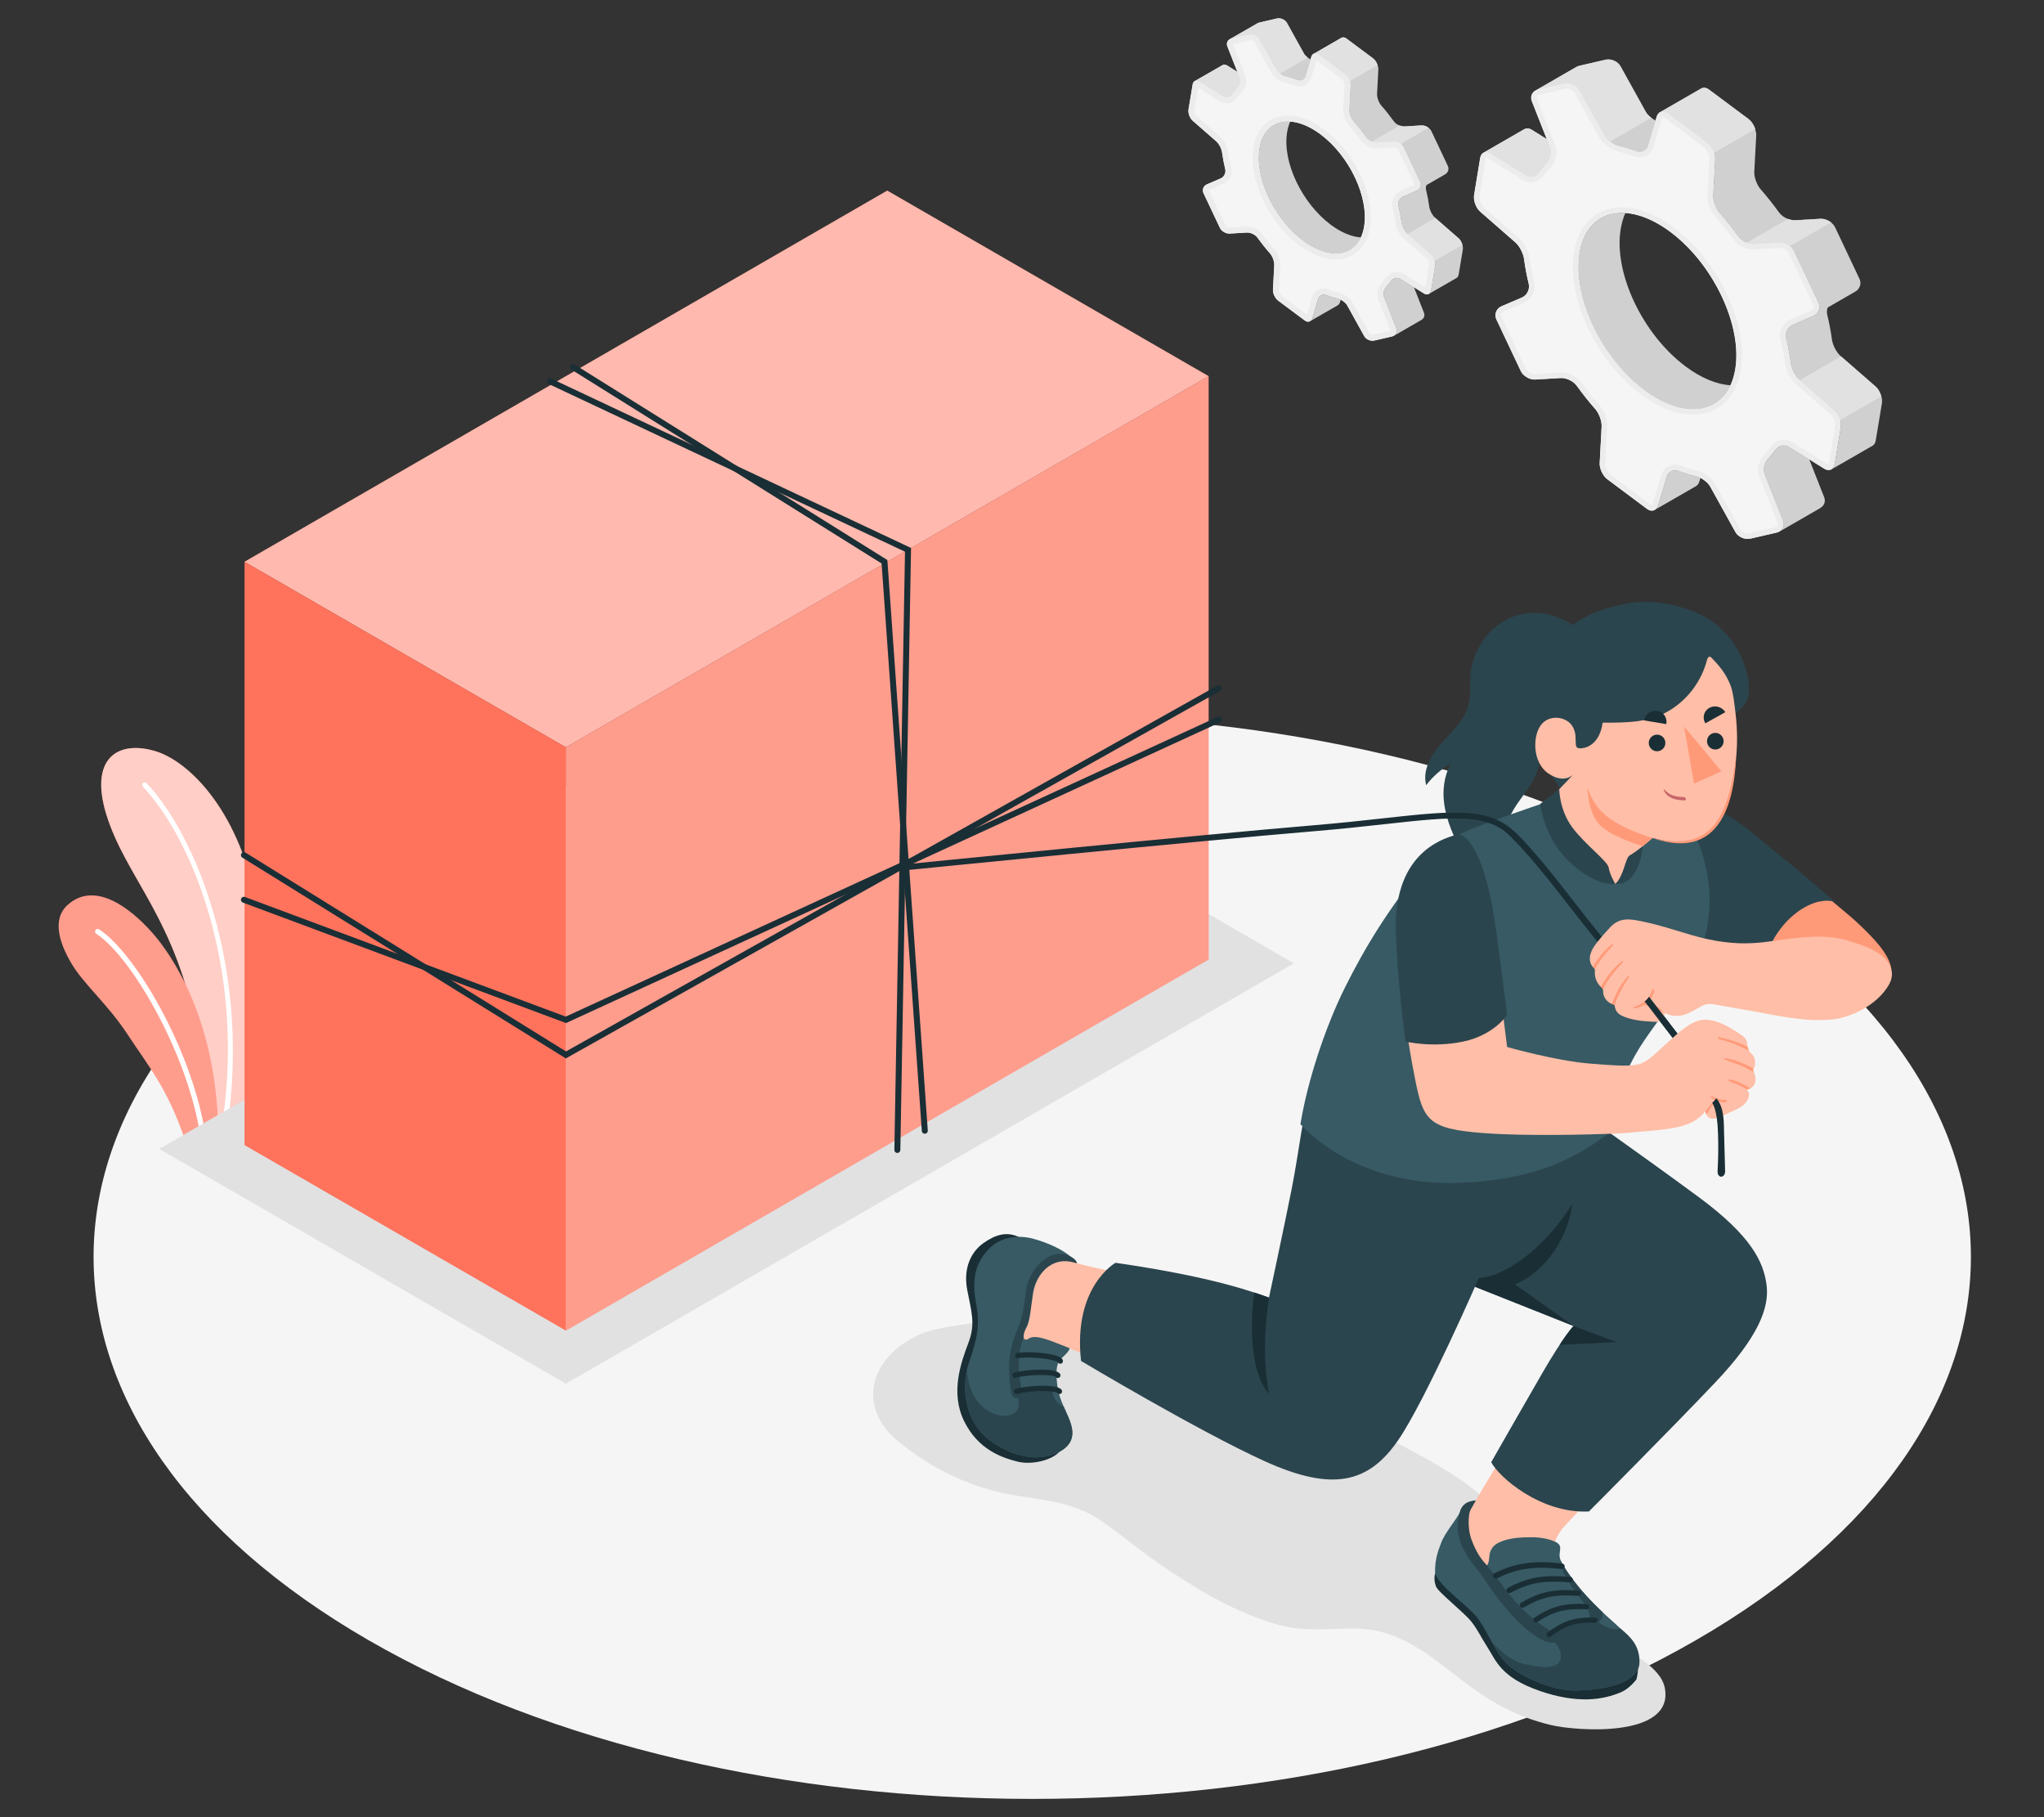 <?xml version="1.0" encoding="UTF-8"?>
<svg id="Layer_2" data-name="Layer 2" xmlns="http://www.w3.org/2000/svg" viewBox="0 0 540 480">
  <rect x="0" y="0" width="540" height="480" fill="#333333" stroke="none"/>
  <defs>
    <style>
      .cls-1 {
        fill: #ff9a79;
      }

      .cls-1, .cls-2, .cls-3, .cls-4, .cls-5, .cls-6, .cls-7, .cls-8, .cls-9, .cls-10, .cls-11, .cls-12, .cls-13, .cls-14, .cls-15, .cls-16, .cls-17 {
        stroke-width: 0px;
      }

      .cls-2 {
        fill: #ff735d;
      }

      .cls-3 {
        fill: #375a64;
      }

      .cls-4 {
        fill: #e1e1e1;
      }

      .cls-5 {
        fill: #ececec;
      }

      .cls-6 {
        fill: #ffbea7;
      }

      .cls-7 {
        fill: #2b454e;
      }

      .cls-8 {
        opacity: .5;
      }

      .cls-8, .cls-14, .cls-15, .cls-17 {
        fill: #fff;
      }

      .cls-9 {
        fill: #c76668;
      }

      .cls-10 {
        fill: #f5f5f5;
      }

      .cls-11 {
        fill: none;
      }

      .cls-12 {
        fill: #1a2e35;
      }

      .cls-13 {
        fill: #e7e7e7;
      }

      .cls-15 {
        opacity: .65;
      }

      .cls-16 {
        opacity: .1;
      }

      .cls-17 {
        opacity: .3;
      }
    </style>
  </defs>
  <g id="Layer_2-2" data-name="Layer 2">
    <g>
      <rect class="cls-11" width="540" height="480"/>
      <g>
        <path id="Floor" class="cls-10" d="m97.35,230.76c-96.84,55.91-96.84,146.57,0,202.48,96.85,55.91,253.87,55.91,350.71,0,96.84-55.91,96.84-146.57,0-202.48-96.85-55.91-253.87-55.91-350.71,0Z"/>
        <g id="Plants">
          <g>
            <path class="cls-2" d="m68.66,289.69l-15.43,8.91c.21-5.51.69-13.7-.07-19.21-4.66-33.72-17.8-44.84-24.04-61.25-6.58-17.29,1.44-22.85,11.87-19.74,9.29,2.77,22.74,16.53,26.98,41.69,2.82,16.74,2.32,34.93.7,49.61Z"/>
            <path class="cls-15" d="m68.66,289.69l-15.43,8.91c.21-5.51.69-13.7-.07-19.21-4.66-33.72-17.8-44.84-24.04-61.25-6.58-17.29,1.44-22.85,11.87-19.74,9.29,2.77,22.74,16.53,26.98,41.69,2.82,16.74,2.32,34.93.7,49.61Z"/>
            <path class="cls-14" d="m60.48,294.41l-1.54.89c5.52-39.32-7.92-73.41-21.19-87.5-.26-.27-.24-.7.02-.95.28-.26.7-.24.96.02,13.26,14.09,26.7,48.42,21.75,87.53Z"/>
          </g>
          <g>
            <path class="cls-2" d="m57.56,296.09l-8.68,5.01h0c-4.62-13.59-9.36-19.04-15.24-27.97-5.36-8.13-11.6-13.17-14.91-18.89-2.93-5.06-5.14-11.42-.78-15.27,6.94-6.13,16,.36,22.22,7.36,5.38,6.06,16.21,22.18,17.4,49.76Z"/>
            <path class="cls-17" d="m57.56,296.09l-8.68,5.01h0c-4.62-13.59-9.36-19.04-15.24-27.97-5.36-8.13-11.6-13.17-14.91-18.89-2.93-5.06-5.14-11.42-.78-15.27,6.94-6.13,16,.36,22.22,7.36,5.38,6.06,16.21,22.18,17.4,49.76Z"/>
            <path class="cls-14" d="m54,298.15l-1.26.73c-3.64-21.5-18.24-46.37-27.32-52.24-.32-.21-.41-.64-.2-.96.21-.32.63-.42.95-.21,9.39,6.09,23.96,30.85,27.83,52.67Z"/>
          </g>
        </g>
        <g id="Gear">
          <path class="cls-13" d="m315.66,21.41c.34-.19.79-.16,1.26.12l6.23,3.89c.85.54,1.9.24,2.48-.56.37-.53.77-1.01,1.19-1.45.69-.72,1.05-1.95.69-2.88l-.61-1.54-2.67-1.67c-.48-.29-.95-.3-1.29-.09h0s-7.29,4.19-7.29,4.19Zm28.59,42.17c6.59,4.92,12.87,4.36,15.29-.86-2.41-.16-5.16-1.26-7.98-3.36-7.64-5.71-12.81-16.62-11.53-24.37.18-1.1.47-2.05.82-2.87-4.15-.28-7.31,2.19-8.12,7.08-1.28,7.75,3.88,18.67,11.52,24.37Zm-19.33-53.23c.13-.07.29-.13.46-.17l4.66-1.08c.98-.23,2.17.3,2.66,1.16l4.47,8.09c.21.39.58.77,1,1.08.52.39,1.12.69,1.67.83.93.22,1.9.51,2.88.88.93.36,1.91-.06,2.19-1l1.32-4.46c-.27-.13-.52-.29-.75-.48h-.01c-.42-.33-.78-.68-.99-1.07l-4.49-8.09c-.48-.86-1.67-1.38-2.66-1.16l-4.65,1.08c-.18.04-.34.11-.49.2h0s-7.29,4.19-7.29,4.19Zm28.49,70.29h0c.27-.16.47-.42.59-.8l.2-.66c-.31-.16-.62-.29-.91-.36-.94-.21-1.91-.51-2.88-.88-.95-.37-1.92.06-2.19,1l-1.52,5.11c-.08.31-.24.54-.43.7l7.14-4.11Zm-6.4-66.41c.39-.23.9-.19,1.38.17l7.05,5.26c.52.39.95,1.06,1.18,1.76.14.38.2.77.18,1.12l-.34,6.47c-.05.99.46,2.38,1.13,3.12,1.15,1.32,2.26,2.71,3.29,4.14.35.48.93.89,1.55,1.14.43.17.88.26,1.3.23l4.5-.27c.64-.04,1.34.22,1.87.63.32.25.57.55.73.88l4.33,9.16c.43.89.01,1.94-.91,2.34l-3.61,1.54c-.92.4-1.45,1.49-1.22,2.45.37,1.47.65,2.94.83,4.38.13.97.8,2.31,1.55,2.97l.07.06,6.18,5.4c.46.4.81,1.04.99,1.7.12.43.16.88.09,1.26l-1.08,6.58c-.07.41-.25.71-.5.88l7.28-4.19c.27-.18.46-.48.53-.9l1.1-6.58c.11-.68-.09-1.53-.49-2.2-.06-.14-.15-.27-.25-.39-.01-.02-.02-.04-.04-.06-.09-.12-.19-.22-.3-.32l-6.19-5.4-.07-.06c-.75-.66-1.42-1.99-1.54-2.97-.19-1.44-.47-2.91-.83-4.38-.1-.42-.06-.86.1-1.26l4.96-2.86c.77-.47,1.07-1.41.68-2.22l-4.33-9.16c-.16-.33-.42-.64-.73-.88-.2-.15-.42-.28-.65-.39-.12-.06-.25-.1-.37-.14-.01-.01-.02-.01-.04-.01-.11-.03-.22-.06-.33-.07-.12-.02-.24-.03-.37-.03h-.11s-4.49.27-4.49.27c-.13.01-.27,0-.4-.02-.1,0-.2-.02-.29-.04-.21-.03-.4-.09-.61-.17-.63-.24-1.21-.65-1.55-1.14-1.03-1.43-2.12-2.82-3.29-4.14-.66-.74-1.17-2.13-1.13-3.12l.34-6.48c.02-.33-.07-.71-.2-1.09h.01c-.03-.08-.06-.18-.09-.26-.16-.39-.38-.76-.62-1.06-.06-.07-.11-.14-.19-.2-.09-.09-.17-.18-.27-.25l-7.06-5.26c-.28-.22-.58-.31-.86-.31-.18,0-.35.05-.51.14l-7.31,4.22Zm21.86,72.6c.29.73.03,1.48-.6,1.86l7.33-4.23h-.01c.62-.39.89-1.13.6-1.86l-2.65-6.73-3.56-2.22c-.85-.53-1.9-.24-2.48.58-.36.53-.76,1.01-1.18,1.45-.69.72-1.05,1.95-.7,2.88l3.25,8.27Z"/>
          <path class="cls-16" d="m315.66,21.41c.34-.19.79-.16,1.26.12l6.23,3.89c.85.54,1.9.24,2.48-.56.37-.53.77-1.01,1.19-1.45.69-.72,1.05-1.95.69-2.88l-.61-1.54-2.67-1.67c-.48-.29-.95-.3-1.29-.09h0s-7.29,4.19-7.29,4.19Zm28.59,42.17c6.59,4.92,12.87,4.36,15.29-.86-2.41-.16-5.16-1.26-7.98-3.36-7.64-5.71-12.81-16.62-11.53-24.37.18-1.1.47-2.05.82-2.87-4.15-.28-7.31,2.19-8.12,7.08-1.28,7.75,3.88,18.67,11.52,24.37Zm-19.33-53.23c.13-.07.29-.13.46-.17l4.66-1.08c.98-.23,2.17.3,2.66,1.16l4.47,8.09c.21.39.58.77,1,1.08.52.39,1.12.69,1.67.83.93.22,1.9.51,2.88.88.93.36,1.91-.06,2.19-1l1.32-4.46c-.27-.13-.52-.29-.75-.48h-.01c-.42-.33-.78-.68-.99-1.07l-4.49-8.09c-.48-.86-1.67-1.38-2.66-1.16l-4.65,1.08c-.18.04-.34.11-.49.2h0s-7.29,4.19-7.29,4.19Zm28.49,70.29h0c.27-.16.47-.42.59-.8l.2-.66c-.31-.16-.62-.29-.91-.36-.94-.21-1.91-.51-2.88-.88-.95-.37-1.92.06-2.19,1l-1.52,5.11c-.08.31-.24.54-.43.7l7.14-4.11Zm-6.4-66.41c.39-.23.9-.19,1.38.17l7.05,5.26c.52.39.95,1.06,1.18,1.76.14.38.2.77.18,1.12l-.34,6.47c-.05.99.46,2.38,1.13,3.12,1.15,1.32,2.26,2.71,3.29,4.14.35.48.93.89,1.55,1.14.43.17.88.26,1.3.23l4.5-.27c.64-.04,1.34.22,1.87.63.32.25.57.55.73.88l4.33,9.16c.43.89.01,1.94-.91,2.34l-3.61,1.54c-.92.4-1.45,1.49-1.22,2.45.37,1.47.65,2.94.83,4.38.13.97.8,2.31,1.55,2.97l.07.06,6.18,5.4c.46.4.81,1.04.99,1.7.12.43.16.88.09,1.26l-1.08,6.58c-.07.41-.25.71-.5.88l7.28-4.19c.27-.18.46-.48.53-.9l1.1-6.58c.11-.68-.09-1.53-.49-2.2-.06-.14-.15-.27-.25-.39-.01-.02-.02-.04-.04-.06-.09-.12-.19-.22-.3-.32l-6.19-5.4-.07-.06c-.75-.66-1.42-1.99-1.54-2.97-.19-1.44-.47-2.91-.83-4.38-.1-.42-.06-.86.1-1.26l4.96-2.86c.77-.47,1.07-1.41.68-2.22l-4.33-9.16c-.16-.33-.42-.64-.73-.88-.2-.15-.42-.28-.65-.39-.12-.06-.25-.1-.37-.14-.01-.01-.02-.01-.04-.01-.11-.03-.22-.06-.33-.07-.12-.02-.24-.03-.37-.03h-.11s-4.49.27-4.49.27c-.13.01-.27,0-.4-.02-.1,0-.2-.02-.29-.04-.21-.03-.4-.09-.61-.17-.63-.24-1.21-.65-1.55-1.14-1.03-1.43-2.12-2.82-3.29-4.14-.66-.74-1.17-2.13-1.13-3.12l.34-6.48c.02-.33-.07-.71-.2-1.09h.01c-.03-.08-.06-.18-.09-.26-.16-.39-.38-.76-.62-1.06-.06-.07-.11-.14-.19-.2-.09-.09-.17-.18-.27-.25l-7.06-5.26c-.28-.22-.58-.31-.86-.31-.18,0-.35.05-.51.14l-7.31,4.22Zm21.86,72.6c.29.73.03,1.48-.6,1.86l7.33-4.23h-.01c.62-.39.89-1.13.6-1.86l-2.65-6.73-3.56-2.22c-.85-.53-1.9-.24-2.48.58-.36.53-.76,1.01-1.18,1.45-.69.72-1.05,1.95-.7,2.88l3.25,8.27Z"/>
          <path class="cls-4" d="m371.88,61.79l6.18,5.4c.46.4.81,1.04.99,1.7l7.29-4.2c-.09-.33-.22-.65-.38-.95-.06-.14-.15-.27-.25-.39-.01-.02-.02-.04-.04-.06-.09-.12-.19-.22-.3-.32l-6.19-5.4-7.3,4.22Z"/>
          <path class="cls-4" d="m362.45,37.39c.43.17.88.26,1.3.23l4.5-.27c.64-.04,1.34.22,1.87.63l7.3-4.22c-.2-.15-.42-.28-.65-.39-.12-.06-.25-.1-.37-.14-.01-.01-.02-.01-.04-.01-.11-.03-.22-.06-.33-.07-.12-.02-.24-.03-.37-.03h-.11s-4.49.27-4.49.27c-.13.01-.27,0-.4-.02-.1-.01-.2-.02-.29-.04-.2-.05-.39-.11-.59-.18h-.02s-7.3,4.23-7.3,4.23Z"/>
          <path class="cls-4" d="m315.66,21.4c.34-.19.79-.16,1.26.13l6.23,3.89c.85.53,1.9.24,2.48-.58.37-.53.76-1.01,1.19-1.45.69-.72,1.05-1.95.69-2.88l-.61-1.53-2.67-1.67c-.48-.29-.95-.31-1.29-.1h0s-7.29,4.19-7.29,4.19Z"/>
          <path class="cls-4" d="m324.92,10.35c.13-.07.29-.13.46-.17l4.66-1.08c.98-.23,2.17.3,2.66,1.16l4.47,8.09c.21.39.58.77,1,1.08l7.3-4.23c-.42-.33-.78-.68-.99-1.07l-4.49-8.09c-.48-.86-1.67-1.38-2.66-1.16l-4.65,1.08c-.18.04-.34.11-.49.2h0s-7.29,4.19-7.29,4.19Z"/>
          <path class="cls-4" d="m347.02,14.22c.39-.23.9-.19,1.38.17l7.05,5.26c.52.39.95,1.06,1.18,1.76l7.3-4.2c-.03-.08-.06-.18-.09-.26-.16-.39-.38-.76-.62-1.06-.06-.07-.11-.14-.19-.2-.09-.09-.17-.18-.27-.25l-7.06-5.26c-.28-.22-.58-.31-.86-.31-.18,0-.35.05-.51.14l-7.31,4.22Z"/>
          <g>
            <path class="cls-10" d="m315.07,31.87l6.26,5.47c.75.66,1.42,1.99,1.55,2.97.19,1.44.47,2.91.83,4.39.24.96-.29,2.05-1.22,2.45l-3.61,1.55c-.93.4-1.34,1.45-.91,2.34l4.33,9.16c.42.9,1.59,1.57,2.6,1.51l4.49-.27c1.01-.06,2.28.56,2.86,1.37,1.03,1.44,2.13,2.82,3.29,4.14.66.75,1.18,2.13,1.12,3.12l-.34,6.47c-.05.98.56,2.27,1.36,2.87l7.05,5.26c.8.6,1.68.32,1.96-.63l1.52-5.11c.28-.95,1.25-1.37,2.19-1.01.98.37,1.94.67,2.88.89.98.23,2.19,1.04,2.67,1.91l4.48,8.08c.48.87,1.67,1.39,2.66,1.16l4.65-1.07c.99-.23,1.49-1.16,1.13-2.08l-3.25-8.27c-.36-.92,0-2.15.69-2.88.42-.44.82-.93,1.19-1.45.57-.81,1.62-1.11,2.48-.57l6.23,3.89c.85.53,1.67.17,1.83-.8l1.09-6.58c.16-.97-.32-2.3-1.07-2.96l-6.26-5.47c-.75-.66-1.42-1.99-1.55-2.97-.19-1.44-.47-2.91-.83-4.39-.24-.96.29-2.05,1.22-2.45l3.61-1.55c.93-.4,1.34-1.45.91-2.34l-4.33-9.16c-.42-.9-1.59-1.57-2.6-1.51l-4.49.27c-1.01.06-2.28-.56-2.86-1.37-1.03-1.44-2.13-2.82-3.29-4.14-.66-.75-1.18-2.13-1.12-3.12l.34-6.47c.05-.98-.56-2.27-1.36-2.87l-7.05-5.26c-.8-.6-1.68-.32-1.96.63l-1.52,5.11c-.28.95-1.25,1.37-2.19,1.01-.98-.37-1.94-.67-2.88-.89-.98-.23-2.19-1.04-2.67-1.91l-4.48-8.08c-.48-.87-1.67-1.39-2.66-1.16l-4.65,1.07c-.99.23-1.49,1.16-1.13,2.08l3.25,8.27c.36.92,0,2.15-.69,2.88-.42.44-.82.93-1.19,1.45-.57.81-1.62,1.11-2.48.57l-6.23-3.89c-.85-.53-1.67-.17-1.83.8l-1.09,6.58c-.16.97.32,2.3,1.07,2.96Zm17.66,7.33c1.28-7.76,8.51-9.42,16.15-3.71,7.64,5.7,12.8,16.62,11.52,24.37-1.28,7.76-8.51,9.42-16.15,3.71-7.64-5.71-12.8-16.62-11.52-24.37Z"/>
            <path class="cls-5" d="m323.75,59.55l-.02-.04-4.33-9.16s-.02-.06,0-.1c.01-.03.04-.07.11-.1l3.61-1.55c1.64-.7,2.56-2.55,2.13-4.29-.35-1.43-.62-2.84-.8-4.21-.1-.79-.44-1.71-.92-2.53-.34-.58-.74-1.07-1.16-1.43l-6.26-5.47s-.14-.14-.25-.32c-.25-.43-.34-.93-.3-1.18l.99-6,5.76,3.59c1.55.97,3.53.53,4.61-1.01.32-.45.67-.88,1.04-1.27,1.17-1.23,1.59-3.1,1.02-4.55l-3.23-8.22,4.64-1.07c.29-.07.76.13.91.38l4.48,8.08.04.08v.02c.71,1.18,2.21,2.25,3.65,2.59.87.21,1.78.48,2.68.83.89.34,1.86.3,2.66-.1.79-.39,1.36-1.08,1.62-1.94l1.38-4.65,6.68,4.99c.06.05.23.19.4.49.24.4.33.81.32,1.03l-.34,6.47c-.06,1.05.31,2.38.94,3.45.18.3.37.57.57.8,1.11,1.26,2.19,2.61,3.2,4.02.91,1.27,2.7,2.12,4.24,2.03l4.49-.27c.35-.02.86.26,1.07.6,0,0,0,0,0,0l4.33,9.16s.02.06,0,.1c-.01.03-.04.07-.11.1l-3.61,1.55c-1.62.69-2.55,2.58-2.13,4.29.35,1.43.62,2.84.8,4.21.1.79.44,1.71.92,2.53.34.58.74,1.07,1.15,1.43l6.26,5.47s.14.14.25.32c.25.43.34.93.3,1.18l-.99,6-5.76-3.59c-1.55-.97-3.53-.53-4.61,1.01-.32.45-.67.88-1.04,1.27-1.17,1.23-1.59,3.1-1.02,4.55l3.23,8.22-4.64,1.07c-.29.07-.76-.13-.91-.38l-4.48-8.08-.04-.08v-.02c-.71-1.18-2.21-2.25-3.65-2.58-.88-.21-1.78-.49-2.68-.83-.89-.34-1.86-.3-2.66.1-.79.39-1.36,1.08-1.62,1.94l-1.38,4.65-6.68-4.99c-.06-.05-.23-.19-.4-.49-.24-.4-.33-.81-.32-1.03l.34-6.47c.06-1.05-.31-2.38-.94-3.45-.18-.3-.37-.57-.58-.8-1.11-1.26-2.19-2.61-3.2-4.02-.91-1.27-2.7-2.12-4.24-2.03l-4.49.27c-.35.02-.87-.26-1.05-.57m34.16-16.16c-2.19-3.69-4.98-6.86-8.08-9.18-4.6-3.44-9.36-4.55-13.07-3.06-2.98,1.2-4.97,3.97-5.6,7.79-.81,4.92.67,11.02,4.05,16.73,2.19,3.69,4.98,6.86,8.08,9.17,4.6,3.44,9.36,4.55,13.07,3.06,2.98-1.2,4.97-3.97,5.6-7.79.81-4.92-.67-11.02-4.05-16.73m-35.53,16.97c.48.81,1.56,1.4,2.51,1.34l4.49-.27c1.01-.06,2.28.56,2.86,1.37,1.03,1.44,2.13,2.82,3.29,4.14.14.16.28.35.4.56.45.76.76,1.78.72,2.56l-.34,6.47c-.03.6.18,1.32.54,1.92.23.38.51.72.82.95l7.05,5.26c.8.6,1.68.32,1.96-.63l1.52-5.11c.28-.95,1.25-1.37,2.19-1.01.98.37,1.94.67,2.88.89.96.23,2.14,1,2.64,1.85.01.02.02.04.03.06l4.48,8.08s.02.03.03.05c.5.84,1.66,1.33,2.63,1.11l4.65-1.07c.99-.23,1.49-1.16,1.13-2.08l-3.25-8.27c-.36-.92,0-2.15.69-2.88.42-.44.82-.93,1.19-1.45.57-.81,1.62-1.11,2.48-.57l6.23,3.89c.85.53,1.67.17,1.83-.8l1.09-6.58c.11-.69-.1-1.57-.5-2.25-.16-.27-.36-.52-.57-.71l-6.26-5.47c-.3-.26-.59-.63-.83-1.05-.37-.62-.64-1.33-.71-1.92-.19-1.44-.47-2.91-.83-4.39-.24-.96.29-2.05,1.22-2.45l3.61-1.55c.93-.4,1.34-1.45.91-2.34l-4.33-9.16c-.03-.06-.06-.11-.09-.17-.48-.81-1.56-1.4-2.51-1.34l-4.49.27c-1.01.06-2.28-.56-2.86-1.37-1.03-1.44-2.13-2.82-3.29-4.14-.14-.16-.28-.35-.4-.56-.45-.76-.76-1.78-.72-2.56l.34-6.47c.03-.6-.18-1.32-.54-1.92-.23-.38-.51-.72-.82-.95l-7.05-5.26c-.8-.6-1.68-.32-1.96.63l-1.52,5.11c-.28.95-1.25,1.37-2.19,1.01-.98-.37-1.94-.67-2.88-.89-.96-.23-2.14-1-2.64-1.85-.01-.02-.02-.04-.03-.06l-4.48-8.08s-.02-.03-.03-.05c-.5-.84-1.66-1.33-2.63-1.11l-4.65,1.07c-.99.23-1.49,1.16-1.13,2.08l3.25,8.27c.36.92,0,2.15-.69,2.88-.42.44-.82.93-1.19,1.45-.57.81-1.62,1.11-2.48.57l-6.23-3.89c-.85-.53-1.67-.17-1.83.8l-1.09,6.58c-.11.69.1,1.57.5,2.25.16.27.36.52.57.71l6.26,5.47c.3.26.59.63.83,1.05.37.62.64,1.33.71,1.92.19,1.44.47,2.91.83,4.39.24.96-.29,2.05-1.22,2.45l-3.61,1.55c-.93.4-1.34,1.45-.91,2.34l4.33,9.16c.03.06.06.11.09.17h0Zm34.16-16.16c3.05,5.14,4.63,10.98,3.85,15.66-1.28,7.76-8.51,9.42-16.15,3.71-3.03-2.26-5.66-5.34-7.67-8.71-3.05-5.14-4.63-10.98-3.85-15.66,1.28-7.76,8.51-9.42,16.15-3.71,3.03,2.26,5.67,5.34,7.67,8.71h0Z"/>
          </g>
        </g>
        <g id="Gear-2" data-name="Gear">
          <path class="cls-13" d="m391.9,40.35c.51-.29,1.18-.24,1.88.17l9.27,5.79c1.26.8,2.82.36,3.68-.84.55-.79,1.15-1.5,1.78-2.16,1.02-1.07,1.57-2.9,1.02-4.28l-.9-2.29-3.98-2.48c-.71-.43-1.41-.44-1.91-.14v-.02l-10.84,6.25Zm42.52,62.71c9.8,7.32,19.14,6.48,22.74-1.28-3.59-.24-7.68-1.87-11.86-4.99-11.36-8.49-19.04-24.72-17.14-36.24.27-1.63.69-3.05,1.22-4.26-6.17-.42-10.87,3.26-12.08,10.53-1.9,11.53,5.76,27.76,17.12,36.24Zm-28.74-79.15c.2-.11.43-.2.69-.26l6.93-1.6c1.45-.34,3.22.44,3.95,1.72l6.65,12.03c.32.58.87,1.14,1.49,1.61.77.57,1.67,1.02,2.49,1.23,1.39.32,2.83.76,4.29,1.31,1.39.53,2.84-.09,3.26-1.49l1.96-6.63c-.4-.19-.77-.43-1.12-.71h-.02c-.62-.49-1.16-1.01-1.47-1.59l-6.67-12.03c-.71-1.28-2.48-2.06-3.95-1.72l-6.91,1.6c-.27.06-.51.17-.72.29v-.02s-10.84,6.25-10.84,6.25Zm42.37,104.52v-.02c.4-.22.7-.61.88-1.18l.3-.98c-.46-.24-.91-.43-1.35-.53-1.4-.32-2.85-.76-4.29-1.31-1.41-.55-2.85.09-3.26,1.49l-2.26,7.6c-.12.46-.35.8-.64,1.03l10.62-6.11Zm-9.51-98.76c.58-.34,1.34-.28,2.06.26l10.48,7.82c.77.57,1.42,1.58,1.76,2.62.21.56.3,1.15.27,1.66l-.51,9.62c-.07,1.47.68,3.53,1.67,4.64,1.71,1.96,3.36,4.03,4.89,6.15.52.72,1.38,1.33,2.31,1.69.64.26,1.31.39,1.93.35l6.69-.4c.95-.06,1.99.33,2.78.94.48.37.85.82,1.09,1.31l6.44,13.62c.63,1.32.02,2.89-1.36,3.49l-5.38,2.29c-1.38.6-2.16,2.22-1.81,3.65.55,2.19.96,4.38,1.24,6.52.2,1.45,1.19,3.44,2.31,4.42l.11.09,9.19,8.03c.68.59,1.2,1.54,1.47,2.53.17.63.23,1.31.13,1.87l-1.61,9.79c-.1.6-.37,1.05-.75,1.3l10.82-6.23c.4-.27.68-.72.78-1.34l1.63-9.79c.17-1.01-.14-2.28-.73-3.27-.09-.21-.22-.4-.37-.58-.02-.04-.04-.05-.06-.09-.13-.18-.28-.33-.44-.47l-9.21-8.03-.11-.09c-1.12-.98-2.11-2.97-2.29-4.42-.28-2.14-.71-4.33-1.24-6.52-.15-.62-.09-1.27.14-1.88l7.37-4.25c1.14-.7,1.59-2.09,1.02-3.3l-6.44-13.62c-.24-.49-.63-.95-1.09-1.31-.29-.23-.62-.42-.97-.57-.18-.09-.37-.16-.55-.21-.02-.02-.04-.02-.05-.02-.16-.05-.33-.08-.49-.1-.18-.03-.36-.05-.55-.05h-.16s-6.67.4-6.67.4c-.2.02-.4,0-.6-.03-.15,0-.29-.03-.44-.07-.31-.05-.6-.13-.91-.25-.93-.36-1.79-.97-2.31-1.69-1.53-2.12-3.16-4.19-4.89-6.16-.98-1.1-1.75-3.17-1.67-4.64l.51-9.64c.03-.5-.1-1.06-.29-1.62h.02c-.04-.12-.09-.26-.13-.39-.24-.58-.56-1.13-.93-1.58-.09-.11-.17-.21-.28-.3-.13-.14-.26-.26-.4-.37l-10.5-7.82c-.42-.33-.86-.47-1.28-.46-.27,0-.53.08-.76.2l-10.88,6.27Zm32.5,107.96c.43,1.09.04,2.19-.89,2.77l10.89-6.29-.02-.02c.92-.56,1.33-1.66.9-2.75l-3.94-10.01-5.3-3.3c-1.26-.78-2.82-.36-3.68.86-.54.79-1.13,1.5-1.76,2.16-1.02,1.07-1.57,2.9-1.04,4.28l4.84,12.3Z"/>
          <path class="cls-16" d="m391.9,40.35c.51-.29,1.18-.24,1.88.17l9.27,5.79c1.26.8,2.82.36,3.68-.84.55-.79,1.15-1.5,1.78-2.16,1.02-1.07,1.57-2.9,1.02-4.28l-.9-2.29-3.98-2.48c-.71-.43-1.41-.44-1.91-.14v-.02l-10.84,6.25Zm42.52,62.71c9.8,7.32,19.14,6.48,22.74-1.28-3.59-.24-7.68-1.87-11.86-4.99-11.36-8.49-19.04-24.72-17.14-36.24.27-1.63.69-3.05,1.22-4.26-6.17-.42-10.87,3.26-12.08,10.53-1.9,11.53,5.76,27.76,17.12,36.24Zm-28.74-79.15c.2-.11.43-.2.69-.26l6.93-1.6c1.45-.34,3.22.44,3.95,1.72l6.65,12.03c.32.58.87,1.14,1.49,1.61.77.57,1.67,1.02,2.49,1.23,1.39.32,2.83.76,4.29,1.31,1.39.53,2.84-.09,3.26-1.49l1.96-6.63c-.4-.19-.77-.43-1.12-.71h-.02c-.62-.49-1.16-1.01-1.47-1.59l-6.67-12.03c-.71-1.28-2.48-2.06-3.95-1.72l-6.91,1.6c-.27.06-.51.17-.72.29v-.02s-10.84,6.25-10.84,6.25Zm42.37,104.52v-.02c.4-.22.7-.61.88-1.18l.3-.98c-.46-.24-.91-.43-1.35-.53-1.4-.32-2.85-.76-4.29-1.31-1.41-.55-2.85.09-3.26,1.49l-2.26,7.6c-.12.46-.35.8-.64,1.03l10.62-6.11Zm-9.51-98.76c.58-.34,1.34-.28,2.06.26l10.48,7.82c.77.57,1.42,1.58,1.76,2.62.21.56.3,1.15.27,1.66l-.51,9.62c-.07,1.47.68,3.53,1.67,4.64,1.71,1.96,3.36,4.03,4.89,6.15.52.72,1.38,1.33,2.31,1.69.64.26,1.31.39,1.93.35l6.69-.4c.95-.06,1.99.33,2.78.94.48.37.85.82,1.09,1.31l6.44,13.62c.63,1.32.02,2.89-1.36,3.49l-5.38,2.29c-1.38.6-2.16,2.22-1.81,3.65.55,2.19.96,4.38,1.24,6.52.2,1.45,1.19,3.44,2.31,4.42l.11.09,9.19,8.03c.68.59,1.2,1.54,1.47,2.53.17.63.23,1.31.13,1.87l-1.61,9.79c-.1.6-.37,1.05-.75,1.3l10.82-6.23c.4-.27.68-.72.78-1.34l1.63-9.79c.17-1.01-.14-2.28-.73-3.27-.09-.21-.22-.4-.37-.58-.02-.04-.04-.05-.06-.09-.13-.18-.28-.33-.44-.47l-9.21-8.03-.11-.09c-1.12-.98-2.11-2.97-2.29-4.42-.28-2.14-.71-4.33-1.24-6.52-.15-.62-.09-1.27.14-1.88l7.37-4.25c1.14-.7,1.59-2.09,1.02-3.3l-6.44-13.62c-.24-.49-.63-.95-1.09-1.31-.29-.23-.62-.42-.97-.57-.18-.09-.37-.16-.55-.21-.02-.02-.04-.02-.05-.02-.16-.05-.33-.08-.49-.1-.18-.03-.36-.05-.55-.05h-.16s-6.67.4-6.67.4c-.2.02-.4,0-.6-.03-.15,0-.29-.03-.44-.07-.31-.05-.6-.13-.91-.25-.93-.36-1.79-.97-2.31-1.69-1.53-2.12-3.16-4.19-4.89-6.16-.98-1.1-1.75-3.17-1.67-4.64l.51-9.64c.03-.5-.1-1.06-.29-1.62h.02c-.04-.12-.09-.26-.13-.39-.24-.58-.56-1.13-.93-1.58-.09-.11-.17-.21-.28-.3-.13-.14-.26-.26-.4-.37l-10.5-7.82c-.42-.33-.86-.47-1.28-.46-.27,0-.53.08-.76.2l-10.88,6.27Zm32.5,107.96c.43,1.09.04,2.19-.89,2.77l10.89-6.29-.02-.02c.92-.56,1.33-1.66.9-2.75l-3.94-10.01-5.3-3.3c-1.26-.78-2.82-.36-3.68.86-.54.79-1.13,1.5-1.76,2.16-1.02,1.07-1.57,2.9-1.04,4.28l4.84,12.3Z"/>
          <path class="cls-4" d="m475.51,100.4l9.19,8.03c.68.59,1.2,1.54,1.47,2.53l10.84-6.25c-.13-.49-.32-.97-.56-1.41-.09-.21-.22-.4-.37-.58-.02-.04-.04-.05-.06-.09-.13-.18-.28-.33-.44-.47l-9.21-8.03-10.86,6.27Z"/>
          <path class="cls-4" d="m461.48,64.12c.64.26,1.31.39,1.93.35l6.69-.4c.95-.06,1.99.33,2.78.94l10.86-6.27c-.29-.23-.62-.42-.97-.57-.18-.09-.37-.16-.55-.21-.02-.02-.04-.02-.05-.02-.16-.05-.33-.08-.49-.1-.18-.03-.36-.05-.55-.05h-.16s-6.67.4-6.67.4c-.2.02-.4,0-.6-.03-.15-.02-.29-.03-.44-.07-.29-.07-.58-.17-.88-.27l-.04.02-10.86,6.27Z"/>
          <path class="cls-4" d="m391.9,40.34c.51-.29,1.18-.24,1.88.19l9.27,5.79c1.26.78,2.82.36,3.68-.86.55-.79,1.13-1.5,1.78-2.16,1.02-1.07,1.57-2.9,1.02-4.28l-.9-2.27-3.98-2.48c-.71-.43-1.41-.46-1.91-.15v-.02s-10.84,6.25-10.84,6.25Z"/>
          <path class="cls-4" d="m405.68,23.9c.2-.11.43-.2.69-.26l6.93-1.6c1.45-.34,3.22.44,3.95,1.72l6.65,12.03c.32.58.87,1.14,1.49,1.61l10.86-6.29c-.62-.49-1.16-1.01-1.47-1.59l-6.67-12.03c-.71-1.28-2.48-2.06-3.95-1.72l-6.91,1.6c-.27.06-.51.17-.72.29v-.02s-10.84,6.25-10.84,6.25Z"/>
          <path class="cls-4" d="m438.54,29.66c.58-.34,1.34-.28,2.06.26l10.48,7.82c.77.57,1.42,1.58,1.76,2.62l10.86-6.25c-.04-.12-.09-.26-.13-.39-.24-.58-.56-1.13-.93-1.58-.09-.11-.17-.21-.28-.3-.13-.14-.26-.26-.4-.37l-10.5-7.82c-.42-.33-.86-.47-1.28-.46-.27,0-.53.08-.76.2l-10.88,6.27Z"/>
          <g>
            <path class="cls-10" d="m391.04,55.9l9.3,8.13c1.12.98,2.11,2.96,2.3,4.41.28,2.14.69,4.32,1.23,6.52.35,1.43-.43,3.05-1.81,3.64l-5.37,2.3c-1.38.59-1.99,2.15-1.36,3.48l6.44,13.63c.63,1.33,2.36,2.34,3.86,2.25l6.68-.4c1.5-.09,3.39.84,4.25,2.04,1.54,2.14,3.17,4.2,4.9,6.16.98,1.11,1.75,3.17,1.67,4.64l-.51,9.63c-.08,1.46.83,3.37,2.02,4.27l10.48,7.83c1.19.89,2.5.47,2.92-.94l2.26-7.6c.42-1.41,1.86-2.03,3.26-1.5,1.46.55,2.89.99,4.29,1.32,1.46.34,3.26,1.55,3.97,2.84l6.66,12.01c.72,1.29,2.48,2.06,3.95,1.72l6.91-1.59c1.47-.34,2.22-1.72,1.68-3.09l-4.84-12.29c-.54-1.37,0-3.2,1.03-4.28.63-.66,1.22-1.38,1.77-2.16.85-1.21,2.41-1.64,3.68-.85l9.27,5.78c1.27.79,2.49.26,2.73-1.19l1.61-9.79c.24-1.45-.48-3.42-1.6-4.39l-9.3-8.13c-1.12-.98-2.11-2.96-2.3-4.41-.28-2.14-.69-4.33-1.23-6.52-.35-1.43.43-3.05,1.81-3.64l5.37-2.3c1.38-.59,1.99-2.15,1.36-3.48l-6.44-13.63c-.63-1.33-2.36-2.34-3.86-2.25l-6.68.4c-1.5.09-3.39-.84-4.25-2.04-1.54-2.14-3.17-4.2-4.9-6.16-.98-1.11-1.75-3.17-1.67-4.64l.51-9.63c.08-1.46-.83-3.38-2.02-4.27l-10.48-7.83c-1.19-.89-2.5-.47-2.92.94l-2.25,7.6c-.42,1.41-1.86,2.03-3.26,1.5-1.46-.55-2.89-.99-4.29-1.32-1.46-.34-3.26-1.55-3.97-2.84l-6.66-12.01c-.72-1.29-2.48-2.06-3.95-1.73l-6.92,1.59c-1.47.34-2.22,1.72-1.68,3.09l4.84,12.29c.54,1.37,0,3.2-1.03,4.28-.63.66-1.22,1.38-1.77,2.16-.85,1.21-2.41,1.65-3.68.85l-9.27-5.78c-1.27-.79-2.49-.26-2.73,1.19l-1.61,9.79c-.24,1.45.48,3.42,1.6,4.39Zm26.26,10.9c1.9-11.53,12.65-14.01,24.02-5.52,11.36,8.48,19.03,24.71,17.13,36.25-1.9,11.53-12.66,14.01-24.02,5.52-11.36-8.48-19.03-24.71-17.13-36.25Z"/>
            <path class="cls-5" d="m403.18,97.52s-.05-.08-.07-.13l-6.44-13.63c-.13-.27-.14-.57-.04-.85.11-.29.34-.53.65-.66l5.37-2.3c2.02-.86,3.18-3.21,2.66-5.34-.53-2.16-.94-4.3-1.2-6.36-.14-1.06-.59-2.3-1.26-3.42-.46-.78-.99-1.44-1.54-1.92l-9.3-8.13c-.19-.17-.39-.41-.55-.69-.44-.75-.67-1.7-.56-2.36l1.61-9.79c.04-.22.1-.31.11-.32.03,0,.17,0,.39.14l9.27,5.78c1.9,1.18,4.33.64,5.66-1.26.5-.71,1.05-1.38,1.63-1.99,1.49-1.56,2.05-4.01,1.33-5.83l-4.84-12.29c-.1-.25-.1-.49,0-.68.11-.21.34-.37.63-.44l6.92-1.59c.81-.19,1.9.27,2.33,1,0,0,0,0,0,0l6.66,12.01.07.12c.92,1.54,2.96,2.99,4.85,3.43,1.34.32,2.72.74,4.1,1.27,1.1.42,2.26.38,3.25-.11.94-.47,1.63-1.3,1.94-2.34l2.25-7.6c.07-.23.16-.33.21-.35.05-.02.21.01.42.17l10.48,7.83c.29.22.59.57.83.98.4.68.63,1.45.6,2.03l-.51,9.63c-.07,1.4.42,3.18,1.28,4.63.24.4.49.75.76,1.06,1.67,1.9,3.29,3.93,4.81,6.04,1.17,1.63,3.55,2.76,5.53,2.65l6.68-.4c.85-.05,1.94.54,2.38,1.28.02.04.05.08.07.13l6.44,13.63c.13.27.14.57.04.85-.11.29-.34.53-.65.66l-5.37,2.3c-2.01.86-3.18,3.21-2.66,5.34.53,2.16.94,4.3,1.2,6.36.14,1.06.59,2.3,1.26,3.42.46.78.99,1.44,1.54,1.91l9.3,8.13c.19.17.39.41.55.69.44.75.67,1.7.56,2.36l-1.61,9.79c-.04.22-.1.32-.11.32-.03,0-.17,0-.39-.14l-9.27-5.78c-1.9-1.18-4.33-.64-5.66,1.26-.5.71-1.05,1.38-1.63,1.99-1.49,1.56-2.05,4.01-1.33,5.83l4.84,12.29c.1.25.1.49,0,.68-.11.21-.34.37-.63.44l-6.91,1.59c-.82.19-1.9-.27-2.34-1,0,0,0,0,0,0l-6.66-12.01-.07-.12c-.91-1.54-2.95-2.98-4.85-3.43-1.34-.32-2.72-.74-4.1-1.27-1.1-.42-2.26-.38-3.25.11-.94.47-1.63,1.3-1.94,2.34l-2.26,7.6c-.07.23-.16.33-.21.35-.05.02-.21-.01-.42-.17l-10.48-7.83c-.29-.22-.59-.57-.83-.98-.4-.68-.63-1.45-.6-2.03l.51-9.63c.07-1.4-.42-3.18-1.28-4.63-.24-.4-.49-.75-.76-1.06-1.67-1.9-3.29-3.93-4.81-6.04-1.17-1.63-3.55-2.76-5.53-2.65l-6.68.4c-.85.05-1.94-.54-2.38-1.28m50.8-24.03c-3.19-5.38-7.27-10.01-11.79-13.39-6.59-4.92-13.36-6.54-18.57-4.44-4.13,1.67-6.9,5.54-7.78,10.9-1.17,7.11.98,15.96,5.92,24.28,3.19,5.38,7.27,10.01,11.79,13.38,6.59,4.92,13.36,6.54,18.57,4.44,4.13-1.67,6.9-5.54,7.78-10.9,1.17-7.11-.98-15.96-5.92-24.28m-52.07,24.78c.72,1.21,2.32,2.08,3.73,2l6.68-.4c1.5-.09,3.39.84,4.25,2.04,1.54,2.14,3.17,4.2,4.9,6.16.21.24.41.52.6.84.67,1.14,1.13,2.65,1.07,3.8l-.51,9.63c-.05.9.27,1.96.81,2.86.34.57.76,1.07,1.22,1.41l10.48,7.83c1.19.89,2.5.47,2.92-.94l2.26-7.6c.42-1.41,1.86-2.03,3.26-1.5,1.46.55,2.89.99,4.29,1.32,1.43.34,3.18,1.49,3.92,2.75.02.03.03.06.05.09l6.66,12.01s.03.05.04.07c.74,1.25,2.47,1.99,3.91,1.65l6.91-1.59c1.47-.34,2.22-1.72,1.68-3.09l-4.84-12.29c-.54-1.37,0-3.2,1.03-4.28.63-.66,1.22-1.38,1.77-2.16.85-1.21,2.42-1.64,3.68-.85l9.27,5.78c1.27.79,2.49.26,2.73-1.19l1.61-9.79c.17-1.03-.14-2.33-.75-3.34-.24-.41-.53-.77-.85-1.05l-9.3-8.13c-.45-.39-.88-.94-1.24-1.56-.55-.92-.95-1.98-1.06-2.86-.28-2.14-.69-4.33-1.23-6.52-.35-1.43.43-3.05,1.81-3.64l5.37-2.3c1.38-.59,1.99-2.15,1.36-3.48l-6.44-13.63c-.04-.08-.08-.17-.13-.25-.72-1.21-2.32-2.08-3.73-2l-6.68.4c-1.5.09-3.39-.84-4.25-2.04-1.54-2.14-3.17-4.2-4.9-6.16-.21-.24-.41-.52-.6-.83-.67-1.14-1.13-2.65-1.07-3.8l.51-9.63c.05-.9-.27-1.96-.81-2.86-.34-.57-.76-1.07-1.22-1.41l-10.48-7.83c-1.19-.89-2.5-.47-2.92.94l-2.25,7.6c-.42,1.41-1.86,2.03-3.26,1.5-1.46-.55-2.89-.99-4.29-1.32-1.43-.34-3.18-1.49-3.92-2.75-.02-.03-.03-.06-.05-.09l-6.66-12.01s-.03-.05-.04-.07c-.74-1.25-2.47-1.99-3.91-1.65l-6.92,1.59c-1.47.34-2.22,1.72-1.68,3.09l4.84,12.29c.54,1.37,0,3.2-1.03,4.28-.63.66-1.22,1.38-1.77,2.16-.85,1.21-2.41,1.65-3.68.85l-9.27-5.78c-1.27-.79-2.49-.26-2.73,1.19l-1.61,9.79c-.17,1.03.15,2.33.75,3.34.24.41.53.77.85,1.05l9.3,8.13c.45.39.88.94,1.24,1.56.55.92.95,1.98,1.06,2.85.28,2.14.69,4.32,1.23,6.52.35,1.43-.43,3.05-1.81,3.64l-5.37,2.3c-1.38.59-1.99,2.15-1.36,3.48l6.44,13.63c.04.08.08.17.13.25h0Zm50.8-24.03c4.54,7.65,6.88,16.32,5.73,23.29-1.9,11.53-12.65,14.01-24.02,5.52-4.5-3.36-8.42-7.94-11.4-12.96-4.54-7.65-6.88-16.32-5.73-23.29,1.9-11.53,12.65-14.01,24.02-5.52,4.5,3.36,8.43,7.94,11.4,12.96h0Z"/>
          </g>
        </g>
        <path id="Shadow" class="cls-4" d="m231.74,373.57c1.01,2.44,2.69,4.67,4.87,6.55,7.47,6.45,16.42,11.15,25.95,13.69,9.4,2.51,19.03,1.81,27.49,7.35,5.44,3.56,10.35,7.87,15.7,11.56,9.24,6.37,18.87,12.27,29.61,15.77,5.89,1.92,10.01,2.02,16.17,1.81,3.97-.13,7.96-.37,11.89.41,8.75,1.74,15.75,7.71,22.63,13,7.36,5.66,14.44,9.73,23.54,11.92,7.04,1.7,32.56,3.45,30.26-9.63-.57-3.24-3.35-5.57-5.95-7.6-6.53-3.27-12.73-9.95-18.51-14.46-5.53-4.32-8.62-9.73-12.74-15.43-3.38-4.68-6.79-9.4-11.1-13.25-8.92-7.8-21.15-13.03-31.42-19.02-11.6-6.77-23.25-13.44-34.96-20.03-7.5-4.22-15.12-8.42-23.29-11.23-6.93-2.39-16.63-4.77-23.95-3.2-3.1.67-5.7,2.69-8.52,4.14-6.74,3.46-14.63,3.56-22.03,5.16-5.92,1.28-12.12,5.19-15,10.65-2.14,4.06-2.15,8.17-.64,11.83Z"/>
        <polygon id="Shadow-2" data-name="Shadow" class="cls-4" points="42.07 303.48 234.4 192.43 341.83 254.46 149.5 365.5 42.07 303.48"/>
        <g id="Character">
          <g id="Bottom">
            <g>
              <g>
                <path class="cls-6" d="m415.25,420.34s-9.99-6.77-2.39-16.69c1.07-1.4,27.12-28.23,27.12-28.23l-27.98-16.15-22.14,37.08-1.38,2.28s-8.34,18.78,4.16,21.29c6.4,1.29,22.6.42,22.6.42Z"/>
                <g>
                  <path class="cls-12" d="m379.11,415.66c-.21.99-.25,1.95.26,3.4.51,1.45,7.6,7,9.41,9.37,1.82,2.37,2.05,3.33,4.13,6.58,2.3,3.6,3.55,8.02,13.68,11.57,10.26,3.6,17.08,2.37,21.65.41,2.4-1.03,4.09-3.41,4.09-3.41,0,0,1.64-5.79-1.55-7.08-3.19-1.29-51.68-20.84-51.68-20.84Z"/>
                  <path class="cls-3" d="m406.96,406.2c1.33.16,2.63.48,3.85,1.02.7.31,1.32.76,1.37,1.56.05.83-.25,1.64-.13,2.47.13.89.59,1.7,1.06,2.45,3.55,5.71,8.14,10.35,13.14,14.77,3.31,2.93,6.58,6.15,6.78,10.83.13,2.99-3.7,6.94-16.66,7.26-6.62.16-16.63-4.36-19.6-8.53-2.96-4.17-4.21-7.8-6.61-10.86-2.4-3.05-9.69-7.95-11.04-11.52-.1-4.18,1.12-6.68,1.57-8,.91-2.65,4.35-6.61,5.03-8.29.85-2.1,2.63-2.88,4.16-3.01l-1.36,2.38c-3.39,6.93,3.71,14.93,4.23,14.75.69-.24.68-2.65.86-3.26.52-1.78,1.61-2.49,3.28-3.14,2.36-.92,5.38-1.03,7.89-1.02.73,0,1.46.04,2.18.13Z"/>
                  <path class="cls-7" d="m416.45,446.56c-6.62.16-16.63-4.36-19.6-8.53-1.07-1.51-1.91-2.94-2.67-4.31.22.25.43.53.63.73.45.45.9.9,1.38,1.32,1.82,1.64,3.96,3.21,6.4,3.74,2.17.47,7.51,1.78,9.22-.34.97-1.2.53-3.15-.5-4.66-.44-.64-1.77-2.14-1.77-2.14,0,0,3.1-2.72,6.55-3.98,4.46-1.62,4.84-1.16,4.84-1.16.62.67,1.73,1.71,2.72,2.17.98.46,2.29,1,3.24.96.53-.03.89-.09,1.21-.18,2.91,2.36,5.16,4.67,5.03,9.13-.23,2.98-3.7,6.94-16.66,7.26Z"/>
                  <path class="cls-7" d="m417.94,422.75c.82.97,1.75,2.32,1.96,3.57.09.52,0,1.16.21,1.65.69,1.63,2.77.61,3.16-.72.13-.45.15-.92.11-1.39-3.87-3.66-7.41-7.56-10.27-12.15-.3-.48-.58-.98-.79-1.51-.01-.02-.03-.03-.04-.04.1.84.61,2.94.95,3.53,1.78,3.08,2.41,4.36,4.72,7.07Z"/>
                  <path class="cls-7" d="m386.49,408.9c-1.47-2.98-1.45-5.16-1.36-6.37s.63-3.54.77-3.84c.9-1.9,2.44-2.2,3.96-2.33l-1.36,2.38c-.72,1.49-.65,5.44.14,7.63,1.07,2.99,2.28,5.04,3.79,6.66,4.67,5.52,5.67,8.13,10.55,12.72,4.88,4.59,9.27,6.18,9.01,7.16-.26.98-1.99,2.05-6.48-.84-4.49-2.9-10.29-10.12-12.71-13.98-2.42-3.86-4.28-5.04-6.32-9.18Z"/>
                  <g>
                    <path class="cls-12" d="m409.25,432.43c.13,0,.25-.05.37-.13,3.85-2.81,6.4-3.86,11.76-3.68.37,0,.67-.27.69-.64.01-.37-.27-.67-.64-.69-5.67-.19-8.49.94-12.59,3.93-.29.22-.36.63-.15.93.14.19.35.28.56.27Z"/>
                    <path class="cls-12" d="m405.74,428.56c.13,0,.27-.04.39-.12,4.21-2.76,7.26-3.61,13.02-3.36.39.02.72-.26.75-.64.02-.38-.28-.7-.66-.72-6.07-.35-9.43.66-13.9,3.59-.32.21-.4.63-.19.95.14.2.37.3.59.3Z"/>
                    <path class="cls-12" d="m402.23,424.68c.14,0,.28-.03.41-.11,4.56-2.71,8.12-3.45,14.28-3.04.41.03.77-.25.8-.64.03-.38-.28-.72-.69-.75-6.48-.5-10.36.37-15.2,3.25-.35.21-.45.64-.23.97.14.21.38.32.62.32Z"/>
                    <path class="cls-12" d="m398.72,420.8c.15,0,.3-.03.43-.1,4.92-2.67,8.99-3.31,15.53-2.72.43.04.82-.24.86-.64.04-.39-.28-.75-.71-.79-6.88-.65-11.29.08-16.5,2.91-.37.2-.49.64-.27.98.14.22.4.34.66.35Z"/>
                    <path class="cls-12" d="m395.21,416.93c.15,0,.31-.02.45-.09,5.27-2.62,9.85-3.17,16.79-2.4.45.05.87-.23.92-.64.05-.4-.28-.77-.74-.82-7.28-.8-12.22-.2-17.81,2.58-.4.2-.54.65-.31,1,.15.23.41.36.69.38Z"/>
                  </g>
                </g>
              </g>
              <path class="cls-7" d="m393.97,386.22c1.88,3.79,12.95,13.65,25.8,13.03,0,0,21.54-21.6,33.37-34.07,11.46-12.08,14.39-19.83,13.55-25.9s-4.1-12.88-17.89-23.06c-16.28-12-36.43-26.11-36.43-26.11h-51.49s-6.44,18,1.07,30.33,15.99,14.79,29.89,20.3c15.74,6.24,23.86,9.51,23.86,9.51,0,0-2.4,2.37-8.23,12.42-4.57,7.87-13.51,23.56-13.51,23.56Z"/>
              <path class="cls-12" d="m415.44,317.07c-.6,9.28-7.19,19.02-15.23,22.17l15.51,11.01-31.03-12.33v-23.94l30.74,3.09Z"/>
              <path class="cls-12" d="m415.72,350.25q11.33,4.26,11.33,4.26l-15,.72c1.21-1.88,2.43-3.59,3.67-4.98Z"/>
            </g>
            <g>
              <g>
                <path class="cls-12" d="m269.13,326.73c-3.19-1.48-6.12-.63-9.3,1.61-3.18,2.24-5.41,6.51-4.31,12.34,1.1,5.83,2.26,8.92.33,14.01-1.92,5.09-4.87,13.13-1.13,20.72,3.74,7.59,10.05,9.62,13.97,10.64,3.92,1.02,9.26-.38,11.17-2.57l-10.74-56.76Z"/>
                <path class="cls-3" d="m283.69,332.77c-2.4-2.68-7.32-4.64-10.72-5.56-3.4-.93-8.44-.89-11.89,2.86-4.11,4.46-4.16,9.08-3.14,14.64s.1,9.26-1.96,15.23c-2.06,5.97-1.54,15.85,6.28,21.09,7.82,5.25,14.2,4.32,17.6,2.47,3.4-1.85,3.87-4.31,3.12-7.1-.75-2.79-3.12-6.28-3.63-10.29-.22-1.68-.47-4.29.14-5.92.65-1.73,2.81-2.46,3.22-4.37.03-.16.05-.33.02-.49-.11-.55-.75-.79-1.26-1.02-1.67-.73-.49-4.16-.3-5.6.28-2.23.56-4.45.84-6.68.32-2.57,1.36-6.68,1.68-9.25Z"/>
                <path class="cls-7" d="m281,371.51c-.69-.2-1.34-.65-1.79-1.22-.82-1.04-1.13-2.38-1.41-3.67-2.41.04-6.54.28-8.91.73-.2,1.21.14,1.85.25,3.58.08,1.22-.68,2.12-1.78,2.65-.93.44-2.01.49-3.02.33-2.97-.45-5.54-2.54-7.02-5.15-1.19-2.1-1.73-4.49-1.85-6.91-1.34,6-.22,14.45,6.81,19.17,7.82,5.25,14.2,4.32,17.6,2.47,3.4-1.85,3.87-4.31,3.12-7.1-.39-1.44-1.21-3.08-1.99-4.87Z"/>
                <path class="cls-7" d="m270.77,351.93c-.88,2.72-1.86,5.27-1.59,9.92.28,4.65,1.62,6.65-.16,7.34-1.67.65-2.11-1.09-2.39-6.3-.28-5.2.91-8.73,2.25-11.92,1.07-2.54,1.68-5.47,2.05-9.28.37-3.81,2.58-7.55,5.55-9.41,2.97-1.86,5.38-.85,6.48-.3,0,0,2.68,1.28,1.03,3.04-.87-1.51-3.42-2.79-6.77-.56-3.35,2.23-4.63,6.16-4.63,8.87s-.7,5.05-1.84,8.58Z"/>
                <path class="cls-12" d="m268.55,368.24c-.31,0-.6-.21-.68-.52-.1-.38.12-.77.5-.87,3.34-.91,11.06-1.35,12.11.3.21.33.11.77-.22.98-.33.21-.77.11-.98-.22-.65-.56-6.6-.78-10.54.3-.06.02-.13.02-.19.02Z"/>
                <path class="cls-12" d="m279.46,364c-.23,0-.46-.12-.6-.33-.65-.56-6.59-.8-10.54.27-.38.1-.77-.12-.87-.5-.1-.38.12-.77.5-.87,3.35-.9,11.06-1.31,12.11.34.21.33.11.77-.22.98-.12.07-.25.11-.38.11Z"/>
                <path class="cls-12" d="m280.12,360.22c-.27,0-.52-.15-.64-.41-.58-.63-6.44-1.62-10.49-1.06-.39.06-.74-.22-.8-.6-.05-.39.22-.75.6-.8,3.43-.47,11.14.09,11.97,1.86.17.35.01.78-.34.94-.1.05-.2.07-.3.07Z"/>
                <path class="cls-6" d="m271.17,350.67c-1.11,1.92-1.04,4,.68,2.88,1.71-1.13,5.34.43,9.89,2.24,4.7,1.86,15.98,7.11,15.98,7.11l14.02-23.53c-11.99-3.22-14.8-2.31-28.14-5.92-5.99-1.62-9.86,3.32-10.63,7.99s-.81,7.52-1.8,9.23Z"/>
              </g>
              <path class="cls-7" d="m346.81,285.9c-2.77,8.51-3.47,17.58-5.55,28.08-1.88,9.52-6.01,28.78-6.01,28.78-8.62-3.16-20.35-6.26-40.55-9.2,0,0-11.28,6.35-9.1,25.93,0,0,31.04,18.55,48.52,26.48,17.99,8.16,27.49,5.81,35.33-5.66,7.24-10.61,21.23-42.7,21.23-42.7,12.82-.82,35.22-24.65,30.92-47.51l-74.79-4.2Z"/>
              <path class="cls-12" d="m335.25,342.76c-1.59,11.16-1.19,18.75,0,25.42-6.77-7.78-3.9-26.77-3.9-26.77,1.42.47,2.74.92,3.9,1.35Z"/>
            </g>
          </g>
          <g id="Top">
            <g id="Arm">
              <path class="cls-1" d="m499.7,256.21c-.39-3.95-4.53-8.29-9.06-12.53-4.54-4.24-27.76-22.78-32.27-25.99-4.51-3.21-8.51-5.55-20.23-5.92l5.14,29.48,28.71,19.21,27.72-4.27Z"/>
              <path class="cls-7" d="m465.85,256.85c.81-11.34,11.82-20.71,18.87-18.64-5.76-5-8.71-7.64-13.45-11.4-12.42-9.86-17.47-16.91-36.44-15.2l6.87,31.73,24.15,13.51Z"/>
            </g>
            <g id="Chest">
              <path class="cls-7" d="m414.81,164.68c-1.51-.87-3.08-1.54-4.12-1.89-3.84-1.31-8.19-1.18-11.9.5-5.88,2.65-9.89,8.84-10.32,15.28-.17,2.48.14,5.01-.45,7.42-.99,4.05-4.28,7.05-7.06,10.17-2.77,3.12-5.27,7.21-4.18,11.24,1.75-2.29,3.96-4.23,6.44-5.69-3.56,7.15-1.49,14.19,1.7,20.92,1.33,2.81,2.2,4.24,5.09,5.86,3.25,1.83,6.88,2.88,10.44,3.9-3.48-5.04-3.95-12-1.18-17.46,1.45-2.87,3.68-5.26,5.31-8.04,1.9-3.24,2.94-6.98,2.99-10.73.04-2.72-.43-5.42-.48-8.13-.05-2.72.37-5.57,1.97-7.76,1.69-2.31,4.45-3.59,6.32-5.76,1.31-1.52,2.39-3.83,2.47-5.87.08-2.12-1.27-2.92-3.05-3.95Z"/>
              <path class="cls-3" d="m377.41,227.09c1.62-1.94,5.63-5.68,8.16-6.79,6.45-2.84,20.81-7.69,20.81-7.69,5.27-1.56,10.85-1.22,16.28-1.1,5.07.11,9.84-1.01,14.9.13,2.9.65,5.74,2,7.64,4.29,1.08,1.29,1.82,2.83,2.51,4.36,3.57,7.9,4.91,16.45,3.23,24.94-1.76,8.92-7.66,17.26-12.68,24.15-6.05,8.29-7.35,10.61-11.2,20.12-1.71,4.23-1.21,9.23-1.21,9.23-8.32,6.21-19.24,13.38-42.25,13.75-14.4.23-29.91-4.79-40.04-15.53,1.86-11.48,6.64-25.81,11.71-36,5.27-10.59,11.7-21.32,22.15-33.85Z"/>
              <g id="Head">
                <path id="Hair" class="cls-7" d="m415.23,217.54c-.06-.26,3.08-2.3,3.32-2.47,6.37-4.75,12.75-9.49,19.12-14.24,3.52-2.62,7.04-5.24,10.56-7.86,1.63-1.22,3.38-3.14,5.55-2.85,1,.13,1.46.1,2.44-.38,1-.49,1.96-1.09,2.84-1.8,1.65-1.32,2.86-2.94,2.98-5.16.13-2.32-.38-4.63-1.08-6.81-1.39-4.32-3.99-8.12-7.41-10.88-3.83-3.1-8.28-4.65-12.98-5.54-1.07-.2-2.15-.37-3.23-.48-4.85-.5-9.44.57-14.06,2.02-6.56,2.05-12.01,6.76-15.15,13.23-2.47,5.09-3.63,11.13-2.89,16.81,1.99,15.33,9.7,16.37,10,26.42Z"/>
                <g id="Head-2" data-name="Head">
                  <path class="cls-6" d="m458.65,200.23c-1.6,17.39-7.48,20.52-10.39,21.56-2.92,1.04-6.44.81-11.69-.43l-6.05,5.11c3.02,11.89-14.31,9.58-22.81-13.56l7.96-8.36s-2.39,2.71-6.72-.32c-4.16-2.91-4.15-10.14-1.6-13.03,2.33-2.64,7.06-1.89,8.37,1.21.52,1.22.5,1.7.55,3.29.05,1.56.03,2.17,1.85,1.92,1.21-.17,2.35-.83,3.17-1.72,1.25-1.35,1.86-3.19,2.11-5.01,6.33,0,12.43.06,18-3.43,4.69-2.95,8.18-7.74,9.56-13.1.11-.43.36-.96.79-.89.17.03.31.16.43.29,2.07,2.12,3.7,4.13,4.84,6.87.8,1.94,1.02,4.08,1.29,6.16.63,4.76.79,8.68.35,13.45Z"/>
                  <g>
                    <g>
                      <path class="cls-12" d="m440.22,191.27l-5.92-.98c.33-1.66,1.92-2.79,3.55-2.52,1.63.27,2.69,1.84,2.37,3.5Z"/>
                      <path class="cls-12" d="m455.81,188.12l-5.28,2.94c-.87-1.44-.4-3.26,1.06-4.08,1.46-.81,3.35-.3,4.22,1.14Z"/>
                      <path class="cls-12" d="m439.97,196.27c-.01,1.21-1.01,2.18-2.22,2.17s-2.18-1.01-2.17-2.22c.01-1.21,1.01-2.18,2.22-2.17,1.21.01,2.18,1.01,2.17,2.22Z"/>
                      <path class="cls-12" d="m455.36,195.81c-.01,1.21-1.01,2.18-2.22,2.17-1.21-.01-2.18-1.01-2.17-2.22.01-1.21,1.01-2.18,2.22-2.17,1.21.01,2.18,1.01,2.17,2.22Z"/>
                    </g>
                    <polygon class="cls-1" points="444.92 191.9 447.52 207 454.79 203.75 444.92 191.9"/>
                    <path class="cls-9" d="m445.36,210.94c-.06-.22-.23-.39-.46-.39-1.06-.02-2.11-.13-3.1-.5-.87-.32-1.58-.92-2.21-1.58-.04-.05-.09.06-.08.1.28,1.03,1.11,1.72,2.05,2.17,1.12.54,2.37.65,3.59.68.23,0,.26-.31.22-.47Z"/>
                    <path class="cls-1" d="m436.56,221.35c-4.48-1.4-9.3-3.36-12.54-6.12-2.57-2.19-3.96-5.1-4.62-7.18,0,0,.07,6.74,3.31,9.93,3.24,3.19,11.29,5.55,11.29,5.55l2.56-2.18Z"/>
                    <path class="cls-1" d="m458.65,200.23c-.64,14.04-5.52,26.87-22.08,21.12,16.74,4.26,20.02-7.32,22.08-21.12h0Z"/>
                  </g>
                </g>
              </g>
              <g>
                <path class="cls-7" d="m426.74,233.5s-1.49-2.56-1.74-4.3c-.25-1.74-6.26-6.09-9.65-10.69-3.4-4.6-3.41-10.05-3.41-10.05l-5.09,3.94s.96,6.98,5.36,12.59c3.59,4.57,9.81,8.94,14.54,8.51Z"/>
                <path class="cls-7" d="m426.74,233.5c2.36-2.31,2.63-6.88,3.79-7.53,1.16-.64,3.47-2.44,3.47-2.44,0,0-.8,10.41-7.26,9.97Z"/>
              </g>
            </g>
            <g id="Arm-2" data-name="Arm">
              <path class="cls-12" d="m452.07,284.73c-.37.19-1.03.32-1.79.44-.22-.3-.47-.64-.76-1.01-5.27-6.97-19.41-25.57-27.48-35.39-2.41-2.94-4.88-6.09-7.26-9.16-1.94-2.49-3.88-4.98-5.85-7.44-2.1-2.61-4.25-5.19-6.5-7.67-1.08-1.19-2.18-2.35-3.31-3.49-.55-.55-1.11-1.09-1.67-1.62-.29-.27-.59-.54-.87-.81,0,0-.57-.64-.39-.62,3.13.34,5.03,2.7,7.02,4.87,4.59,5,8.75,10.39,12.92,15.75,2.38,3.05,4.83,6.19,7.22,9.11,8.25,10.06,22.85,29.28,27.85,35.88.34.46.62.84.88,1.16Z"/>
              <g>
                <path class="cls-6" d="m499.7,256.21c-.62-2.31-2.25-3.77-4.33-4.96-2.68-1.53-4.76-2-7.12-2.77-2.65-.87-6.24-1.15-9.02-1.05-10.76.4-15.66,3.27-27.96.68-.01,0-.02,0-.03,0-5.94-1.31-11.09-3.47-17.71-4.79-1.44-.29-2.92-.57-4.38-.4-1.48.17-2.8.97-3.79,2.05-1.13,1.24-2.27,2.48-3.31,3.8-.64.81-1.27,1.66-1.66,2.62-.39.96-.52,2.06-.17,3.04.11.31.27.6.47.86.17.23.5.43.6.69.1.26.06.54.05.82-.07,1.51.59,3.04,1.74,4.02.15.13.32.26.37.45.13.43.04.92.15,1.36.13.51.36,1,.69,1.42.56.71,1.38,1.2,2.26,1.37-.1-.02.26,1.22.3,1.31.24.5.61.94,1.07,1.25.28.2.6.34.92.48,2.41,1.02,5.09,1.29,7.68,1.41.72.03,1.73.17,2.36-.27.74-.51,1.04-1.06.76-1.98.89.27,1.7.64,2.66.71,2.23.17,3.57-.58,5.37-1.52,1.98-1.02,2.53-1.84,4.92-1.55,0,0,.02,0,.03,0,4.16.77,9.04,1.55,13.05,2.32,7.25,1.39,12.47,2.22,18.13,1.74,5.08-.42,12.21-3.85,15.25-9.25.65-1.16.99-2.56.64-3.85Z"/>
                <path class="cls-1" d="m439.42,267.36c-.18-.19-.34-.42-.51-.59-.28-.27-.57-.53-.9-.74-.67-.42-1.4-.7-2.15-.94-.21-.07-.47-.17-.73-.24.91-.77,1.61-1.79,1.88-3,.04-.17-.03-.36-.17-.46-.1-.08-.31-.12-.35.06-.23,1.09-.84,2.05-1.66,2.8-.92.84-2.09,1.34-3.24,1.78-.15.06-.07.38.09.36.98-.13,1.94-.5,2.77-1.03,0,0,1.13.32,1.25.37.44.18.92.28,1.37.46.91.36,1.78.83,2.59,1.38-.08-.06-.16-.13-.24-.21Z"/>
                <g>
                  <path class="cls-1" d="m421.36,255.93c.42-.76.9-1.5,1.4-2.2,1-1.41,2.16-2.73,3.36-3.98.12-.12-.03-.51-.2-.38-1.41,1.12-2.61,2.43-3.69,3.87-.52.69-.99,1.41-1.44,2.14.18.19.42.37.51.6,0,.02,0,.04,0,.06.02-.04.04-.07.06-.11Z"/>
                  <path class="cls-1" d="m427.74,262.61c.75-1.56,1.67-3.06,2.63-4.49.09-.14-.11-.5-.26-.34-1.2,1.35-2.16,2.84-2.98,4.44-.4.79-.75,1.59-1.08,2.41-.07.18-.14.37-.21.56.23.09.47.17.71.21-.02,0-.02.07,0,.19.06-.19.11-.38.18-.57.28-.82.63-1.63,1-2.41Z"/>
                  <path class="cls-1" d="m423.46,261.27s0,.06.01.1c.16-.32.32-.64.49-.96.42-.76.9-1.5,1.4-2.2,1-1.41,2.16-2.73,3.36-3.98.12-.12-.03-.51-.2-.38-1.41,1.12-2.61,2.43-3.69,3.87-.53.71-1.01,1.44-1.48,2.19-.15.24-.29.49-.43.74.06.06.1.13.16.18.15.13.32.26.37.45Z"/>
                </g>
              </g>
              <path class="cls-12" d="m452.07,284.73c-.37.19-1.03.32-1.79.44-.22-.3-.47-.64-.76-1.01-2.89-3.81-8.42-11.1-14.16-18.53-.29-.37-.59-.76-.88-1.13.12-.05.24-.15.34-.25.32-.29.61-.62.84-.98.14.19.29.37.42.56.52.68,1.05,1.35,1.55,2.01.25.34.51.66.74.98h.02c5.33,6.94,10.28,13.43,12.79,16.76.34.46.62.84.88,1.16Z"/>
            </g>
            <g id="Arm-3" data-name="Arm">
              <path class="cls-6" d="m463.25,282.97c-.05-.11-.1-.22-.1-.34,0-.13.08-.25.15-.37.66-1.18.49-2.77-.42-3.78-.23-.26-.51-.48-.72-.76-.75-.98-.27-2.29-1.03-3.35-.39-.54-.96-.92-1.52-1.28-2.62-1.7-5.49-3.53-8.69-3.73-3.12-.2-5.8,2.03-8.04,3.94-2.15,1.83-4.15,3.8-6.24,5.64-3.37,2.65-3.89,3.07-16.93,1.97-8.89-.75-21.55-4.35-21.55-4.35l-2.6-20.73s-.45-28.54-10.68-34.45c-8.91,3.27-17.12,10.74-15.61,27.94,1.57,17.88,2.45,24.95,4.59,35.79,2.13,10.79,3.47,13.08,17.95,14.18,13.6,1.04,35.98.18,38.29-.06,4.38-.45,8.71-.6,13.08-1.5,2.8-.58,5.59-1.87,7.35-4.21.08.87.76,1.85,1.63,1.96.96.11,1.9-.3,2.79-.7.97-.44,1.94-.89,2.91-1.33,1.16-.53,2.36-1.08,3.22-2.03.51-.56.88-1.27.97-2.03.1-.82-.25-.98-.53-1.64,1.05-.06,1.9-.8,2.16-1.82.25-.99-.02-2.05-.44-2.98Z"/>
              <g>
                <path class="cls-1" d="m463.21,282.25c-.82-.46-1.67-.88-2.53-1.26-1.66-.73-3.39-1.36-5.21-1.48-.13,0-.09.26,0,.3,1.68.66,3.41,1.19,5.05,1.93.81.36,1.6.77,2.36,1.21.16.09.31.19.47.29-.04-.09-.07-.18-.11-.26-.05-.11-.1-.22-.1-.34,0-.12.07-.24.13-.34-.03-.01-.05-.03-.08-.05Z"/>
                <path class="cls-1" d="m459.74,276.42c.8.35,1.57.75,2.34,1.16-.2-.32-.3-.67-.36-1.04-.56-.27-1.12-.56-1.7-.8-1.96-.8-3.98-1.45-6.07-1.82-.26-.05-.16.46.05.51,1.96.53,3.88,1.15,5.74,1.97Z"/>
                <path class="cls-1" d="m461.54,287.77c.32-.02.61-.12.88-.25-.11-.08-.23-.16-.34-.23-.58-.37-1.18-.71-1.8-1.01-.57-.28-1.15-.52-1.74-.74-.52-.19-1.22-.48-1.78-.39-.15.03-.1.3,0,.36.59.38,1.33.57,1.98.83.62.25,1.23.53,1.81.85.35.19.68.4,1.01.61,0-.01-.01-.02-.02-.04Z"/>
                <path class="cls-1" d="m455,290.52c-.35-.03-.69-.12-1.02-.23-.65-.21-1.24-.53-1.87-.79-.09-.03-.13.09-.14.15-.01.09.03.19.1.25.32.23.67.45,1.02.64-.89.99-1.79,1.97-2.53,3.07.04.27.14.54.27.8.3-.58.64-1.14,1-1.69.48-.73,1.01-1.4,1.57-2.06.23.11.46.23.7.3.34.11.7.18,1.06.21.18.02.37.03.56,0,.15-.01.37-.06.45-.21.06-.11.05-.33-.09-.39-.32-.15-.73-.05-1.08-.08Z"/>
              </g>
              <path class="cls-7" d="m385.56,220.3c-12.7,2.98-16.46,13.38-16.78,22.56-.29,8.43,1.9,28.37,2.55,32.26,0,0,7.04,1.73,15.25,0,8.21-1.73,11.58-7.05,11.58-7.05,0,0-2.52-20.55-3.69-27.36s-3.86-18.31-8.91-20.42Z"/>
              <path class="cls-12" d="m455.77,309.3c0,.29-.04.58-.16.85-.17.4-.59.73-1.02.66-.36-.06-.63-.38-.74-.73-.11-.35-.09-.72-.07-1.09.17-3.09.21-6.18.11-9.27-.05-1.53-.13-3.06-.37-4.58-.12-.77-.28-1.54-.49-2.29-.03-.09-.56-1.64-.71-1.48.24-.26.87-.92,1.11-1.27.14.19.13.12.26.31,1.87,2.57,1.72,6.13,1.8,9.16.08,3.1.17,6.19.25,9.29,0,.14,0,.29,0,.44Z"/>
            </g>
          </g>
        </g>
        <g id="Block">
          <g>
            <polygon class="cls-2" points="64.6 148.39 149.5 197.4 319.3 99.37 234.4 50.35 64.6 148.39"/>
            <polygon class="cls-8" points="64.6 148.39 149.5 197.4 319.3 99.37 234.4 50.35 64.6 148.39"/>
          </g>
          <polygon class="cls-2" points="64.6 148.39 149.5 197.4 149.5 351.48 64.6 302.47 64.6 148.39"/>
          <g>
            <polygon class="cls-2" points="319.3 99.37 319.3 253.45 149.5 351.48 149.5 197.4 319.3 99.37"/>
            <polygon class="cls-17" points="319.3 99.37 319.3 253.45 149.5 351.48 149.5 197.4 319.3 99.37"/>
          </g>
          <g>
            <path class="cls-12" d="m149.47,279.59l-.41-.28-85.06-52.79c-.36-.24-.46-.73-.21-1.09.24-.36.73-.46,1.09-.21l84.65,52.51,172.06-96.62c.38-.22.86-.09,1.08.29.22.38.09.86-.29,1.08l-172.91,97.11Z"/>
            <path class="cls-12" d="m149.53,270.23l-.3-.11-85.06-31.71c-.41-.15-.62-.6-.47-1.01.15-.41.61-.62,1.01-.47l84.75,31.6,172.19-79.15c.39-.18.86,0,1.05.39.18.39,0,.86-.39,1.05l-172.78,79.42Z"/>
            <path class="cls-12" d="m237.06,304.54h-.01c-.44,0-.78-.37-.77-.8l2.81-158.01-94.15-44.31c-.39-.19-.56-.66-.38-1.05.19-.4.66-.56,1.05-.38l95.07,44.75v.51s-2.82,158.52-2.82,158.52c0,.43-.36.77-.79.77Z"/>
            <path class="cls-12" d="m244.32,299.47c-.41,0-.76-.32-.79-.73l-10.62-149.9-81.96-51.22c-.37-.23-.48-.72-.25-1.09.23-.37.72-.48,1.09-.25l82.64,51.65.03.4,10.65,150.3c.03.43-.3.81-.73.84-.02,0-.04,0-.06,0Z"/>
            <path class="cls-12" d="m239.39,229.86c-.4,0-.74-.3-.78-.71-.04-.43.27-.82.71-.86.76-.08,76.05-7.64,107.83-10.31,6.94-.58,12.96-1.24,18.28-1.83,19.33-2.12,29.03-3.19,36.05,4.99.28.33.25.83-.08,1.11-.33.28-.83.25-1.11-.08-6.48-7.56-15.32-6.58-34.69-4.45-5.32.59-11.36,1.25-18.31,1.83-31.76,2.66-107.04,10.23-107.8,10.3-.03,0-.05,0-.08,0Z"/>
          </g>
        </g>
      </g>
    </g>
  </g>
</svg>
